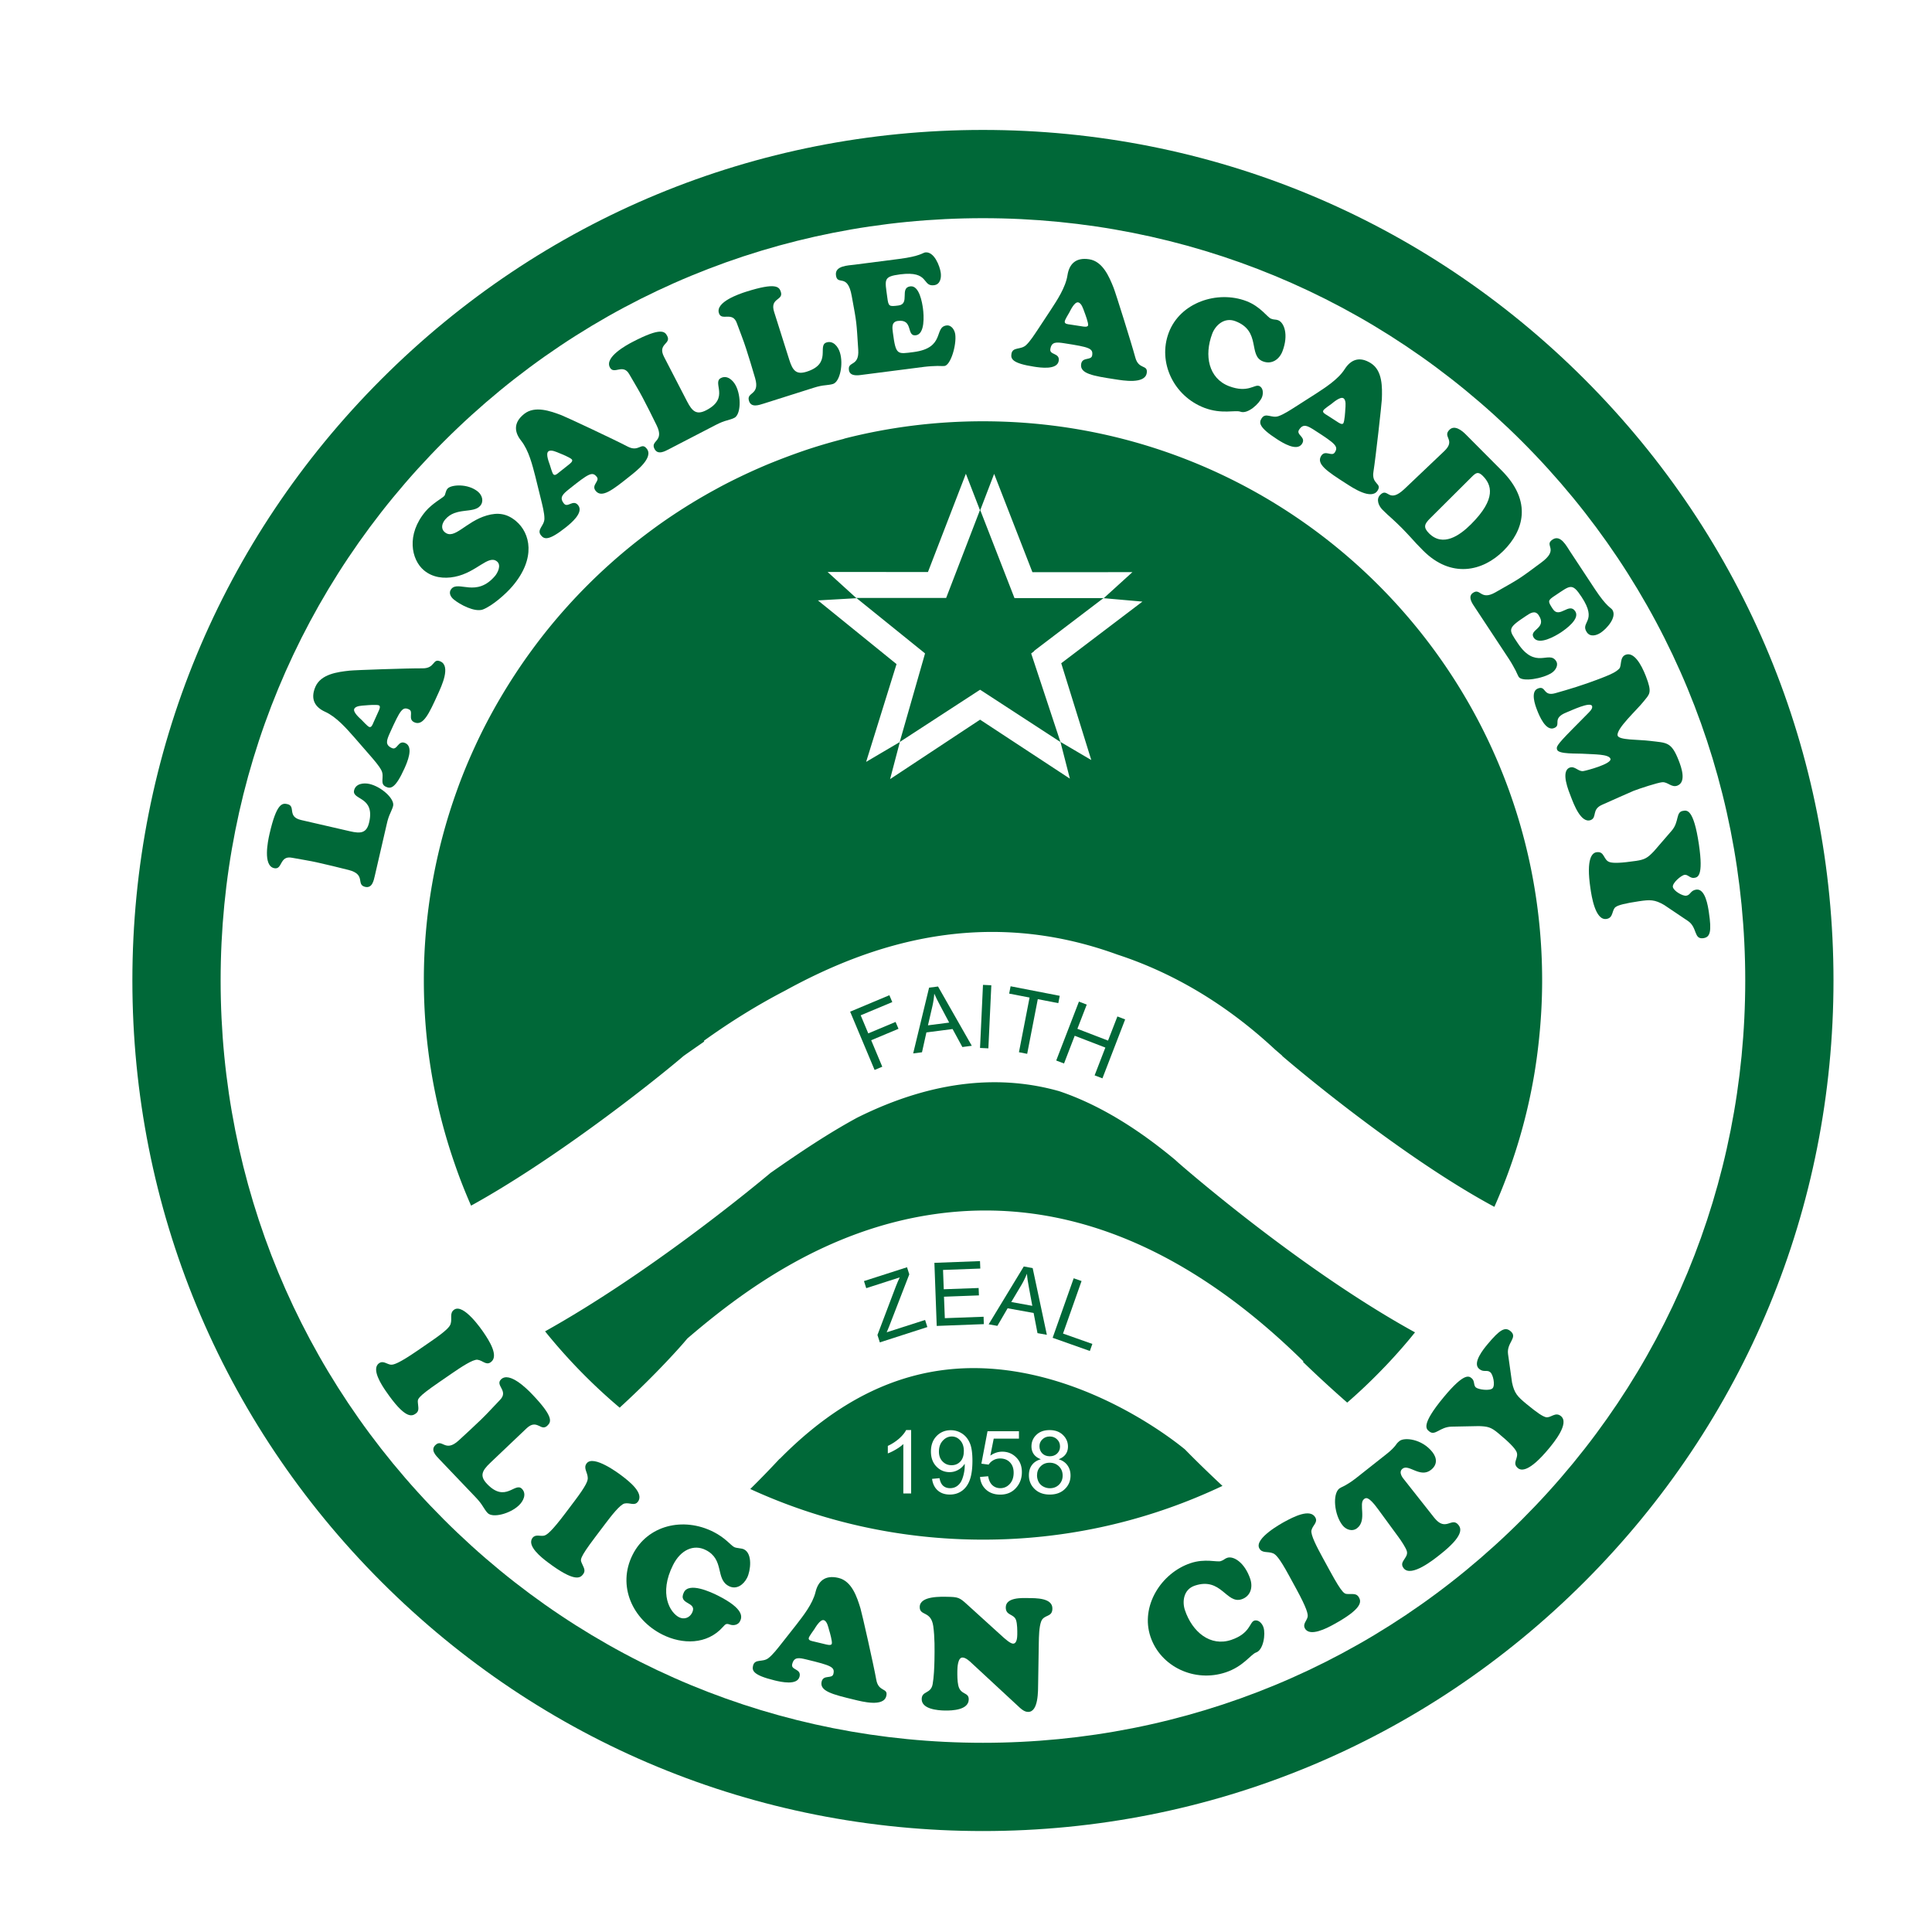 <?xml version="1.0" encoding="UTF-8"?>
<svg data-bbox="22.2 21.79 285.28 285.28" viewBox="0 0 324 324" xmlns="http://www.w3.org/2000/svg" data-type="color">
    <g>
        <path d="M231.84 85.48c.54.54 1.08 1.05 1.64 1.53.54.5 1.1 1.03 1.62 1.55s1 1.05 1.56 1.65c.54.62 1.19 1.31 1.99 2.11 4.71 4.73 10.01 3.51 13.48.05 3.37-3.35 4.89-8.25-.28-13.45l-6.06-6.09c-.65-.65-1.86-1.61-2.72-.75-1.22 1.21 1.11 1.68-.85 3.56l-6.64 6.31c-2.79 2.66-2.76-.31-4.11 1.03-.75.74-.27 1.86.37 2.5zm7.99 1.45 6.97-6.94c.71-.71 1.08-.97 1.87-.18 1.43 1.44 2.38 3.77-2 8.13-1.87 1.86-4.69 3.85-7.03 1.49-1-1.01-.76-1.55.19-2.5z" fill="#006838" data-color="1"/>
        <path d="M247.07 99.39c-.29.19-.93.65.03 2.1l5.97 9.05c.49.75.83 1.41 1.11 1.92.24.51.41.9.51 1.06.58.88 4.05.3 5.55-.69.62-.41 1.18-1.28.71-1.99-1.19-1.8-3.45 1.52-6.43-2.99-1.53-2.31-1.82-2.43 1.39-4.55.7-.47 1.53-1.04 2.14-.11 1.47 2.22-1.74 2.38-.84 3.75.87 1.32 3.62-.27 4.52-.86.86-.57 3.29-2.3 2.44-3.57-1.03-1.56-2.65 1.3-3.75-.37-.89-1.34-.89-1.44.39-2.28 2.53-1.67 2.81-2.2 4.42.24 2.76 4.18-.28 4.17.87 5.91.57.86 1.61.58 2.34.1.97-.64 2.78-2.59 1.95-3.85-.23-.35-.95-.48-2.9-3.43l-4.18-6.34c-.6-.9-1.6-2.9-2.94-2.01-1.56 1.03 1.28 1.56-1.99 3.93-3.84 2.85-3.46 2.57-7.64 4.95-2.44 1.37-2.46-.76-3.67.03z" fill="#006838" data-color="1"/>
        <path d="M268.66 134.97c2.25-.99 4.89-2.19 5.26-2.33 1.11-.43 4.07-1.39 4.84-1.46.93-.08 1.56.95 2.54.57 1.55-.6.66-3.09.24-4.17-1.26-3.24-2.01-2.98-4.81-3.33-1.97-.25-5.33-.1-5.46-.93-.18-1.18 3.26-4.27 4.38-5.7.97-1.23 1.48-1.37.36-4.24-.77-1.97-2-4.12-3.4-3.57-1.01.39-.63 1.86-1.05 2.31-.46.49-1.18.89-2.66 1.46-3.56 1.39-5.94 2.06-8.08 2.67-2.09.59-1.51-1.34-2.91-.79-1.28.5-.48 2.76-.14 3.62.37.96 1.45 3.57 2.85 3.02 1.33-.52-.51-1.61 2.11-2.64.81-.32 3.96-1.83 4.26-1.06.17.44-.46 1-.72 1.27l-2.64 2.67c-2.74 2.77-2.62 2.94-2.51 3.36.21.82 3.35.62 4.7.72 1.48.1 3.95.04 4.25.81.34.86-4.08 2.02-4.54 2.08-.85.13-1.43-.91-2.29-.58-1.57.61-.16 3.94.23 4.95.42 1.08 1.66 4.48 3.31 3.84 1.08-.45.11-1.77 1.88-2.55z" fill="#006838" data-color="1"/>
        <path d="M286.58 152.98c-.15-.99-.59-4.02-2.13-3.79-.99.15-.93.91-1.66 1.02-.6.09-2.15-.8-2.25-1.48-.1-.65 1.39-1.94 1.97-2.02.55-.08.92.61 1.6.51.57-.09 1.6-.18.8-5.61-.9-6.08-2.05-5.72-2.65-5.63-1.28.19-.61 1.82-1.91 3.32l-2.98 3.45c-1.04 1.09-1.5 1.4-2.99 1.62-2.53.37-3.75.4-4.39.22-1.14-.31-.84-1.88-2.25-1.67-.7.1-1.78.96-1.02 6.07.19 1.28.8 5.4 2.68 5.12 1.23-.18.86-1.54 1.57-2.02.46-.31 1.49-.59 3.89-.95 1.83-.27 2.62-.31 4.23.63l4 2.69c1.6 1.1.92 3.12 2.58 2.87 1.13-.17 1.4-1.09.91-4.35z" fill="#006838" data-color="1"/>
        <path d="m240.52 254.52-5.02-6.36c-.13-.17-1.1-1.22-.29-1.86 1.06-.83 2.96 1.63 4.77.2 1.06-.83 1.05-1.94.24-2.98-1.77-2.24-4.7-2.51-5.51-1.87-.39.31-.51.5-.73.81-.26.31-.61.72-1.5 1.42l-5.09 4.02c-.83.65-1.45 1.01-1.9 1.26-.46.23-.74.35-.88.46-1.18.93-.86 4.41.53 6.17.59.75 1.65 1.12 2.46.48 1.68-1.32.2-4.13 1.14-4.86.29-.23.71-.59 2.34 1.65l3.45 4.71c.39.53 1.29 1.84 1.42 2.44.21 1.11-1.42 1.69-.55 2.79 1.26 1.59 5.1-1.5 6.15-2.34 3.87-3.06 3.55-4.28 3.04-4.92-1.15-1.44-2.12 1.24-4.07-1.22z" fill="#006838" data-color="1"/>
        <path d="M259.23 237.66c-.54-.14-1.43-.71-3.3-2.26-1.42-1.18-1.98-1.74-2.36-3.56l-.67-4.77c-.26-1.92 1.71-2.76.41-3.84-.89-.74-1.75-.32-3.86 2.22-.64.77-2.59 3.13-1.39 4.12.77.64 1.3.08 1.87.56.47.39.84 2.13.4 2.66-.42.51-2.37.26-2.82-.11-.43-.35-.16-1.09-.69-1.53-.45-.37-1.2-1.07-4.71 3.16-3.92 4.73-2.89 5.35-2.42 5.74.99.82 1.76-.76 3.75-.8l4.56-.09c1.5.05 2.04.18 3.2 1.14 1.97 1.63 2.8 2.53 3.1 3.12.53 1.06-.84 1.88.26 2.79.55.45 1.9.68 5.2-3.3.82-1 3.48-4.21 2.02-5.42-.96-.8-1.73.38-2.55.17z" fill="#006838" data-color="1"/>
        <path d="M265.7 63.57c-26.94-26.94-62.76-41.78-100.86-41.78S90.92 36.63 63.98 63.57C37.04 90.51 22.2 126.33 22.2 164.43s14.84 73.92 41.78 100.86c26.94 26.94 62.76 41.78 100.86 41.78s73.92-14.84 100.86-41.78c26.94-26.94 41.78-62.76 41.78-100.86S292.64 90.51 265.7 63.57zm-10.46 191.26c-24.15 24.15-56.25 37.44-90.4 37.44-34.15 0-66.25-13.3-90.4-37.44S37 198.58 37 164.43c0-34.15 13.3-66.25 37.44-90.4 24.15-24.15 56.25-37.44 90.4-37.44 34.15 0 66.25 13.3 90.4 37.44 24.15 24.15 37.44 56.25 37.44 90.4 0 34.15-13.29 66.26-37.44 90.4z" fill="#006838" data-color="1"/>
        <path d="M226.42 235.15c-.16.14-.32.28-.48.41l.4-.34c.03-.02.05-.05.08-.07z" fill="#006838" data-color="1"/>
        <path d="M225.93 235.22c.03-.02.05-.05.08-.07a91.561 91.561 0 0 0 4.72-4.41c.57-.57 1.13-1.15 1.69-1.73.93-.98 1.84-1.98 2.72-2.99.67-.77 1.34-1.56 1.98-2.36.06-.07.12-.15.18-.22-18.31-10.07-37.04-26.14-39.58-28.35-.17-.15-.38-.34-.63-.57-6.67-5.56-13.13-9.4-19.47-11.53-9.3-2.63-20.6-2.17-33.88 4.45-4.88 2.65-9.68 5.87-14.51 9.25-3.69 3.08-20.64 16.98-37.82 26.58 3.75 4.65 7.94 8.94 12.51 12.8.07-.06.13-.12.2-.19.07.06.14.13.21.19-.07-.06-.14-.13-.21-.19 6.32-5.79 10.47-10.61 10.52-10.67l.64-.75.75-.64c8.74-7.4 22.45-17.55 40.52-20.18 20.02-2.92 39.62 4.19 58.31 21.14l.47.43c1.09 1 2.18 2.03 3.26 3.1l-.08.08c2.03 1.97 4.57 4.33 7.42 6.83z" fill="#006838" data-color="1"/>
        <path d="M141.46 73.61c-1.79.46-3.56.97-5.31 1.53-1.4.45-2.77.94-4.14 1.45-.93.35-1.85.71-2.77 1.08-.74.3-1.48.62-2.21.94-.93.41-1.84.83-2.76 1.27-1.25.6-2.49 1.22-3.71 1.88l-1.26.69a94.146 94.146 0 0 0-8.6 5.41c-.9.64-1.79 1.3-2.67 1.97a91.528 91.528 0 0 0-5.69 4.7 94.982 94.982 0 0 0-7.25 7.23 92.736 92.736 0 0 0-6 7.4c-.99 1.35-1.94 2.73-2.85 4.13-.89 1.36-1.74 2.75-2.56 4.15-.82 1.41-1.6 2.84-2.35 4.29-.79 1.54-1.53 3.11-2.24 4.7-.89 2-1.71 4.03-2.45 6.1a93.683 93.683 0 0 0-5.56 31.89c0 10.71 1.8 20.99 5.11 30.57.32.94.66 1.88 1.01 2.81a98.56 98.56 0 0 0 1.8 4.39c13.56-7.48 29.1-19.59 35.2-24.73l.42-.36.45-.32c.97-.68 1.99-1.39 3.04-2.12l-.08-.11c4.51-3.24 9.05-6.04 13.6-8.4 14.6-8.03 33.59-14.13 55.74-6.07 9.6 3.14 18.49 8.5 26.49 15.96.39.33.78.67 1.18 1.01l-.02.03c6.69 5.73 22.5 18.29 35.59 25.31 2.99-6.74 5.21-13.9 6.54-21.36.16-.88.3-1.76.43-2.65.19-1.24.34-2.5.48-3.76.36-3.35.56-6.75.56-10.2 0-51.79-41.98-93.77-93.77-93.77-8.01 0-15.78 1-23.2 2.89-.07.03-.13.05-.19.07zm-4.29 27.08 6.46-.37-4.84-4.4 16.83.01 6.36-16.48 2.36 6.1-5.35 13.9-.32.83h-15.06l.05.04h-.03l.01.01h.04l11.27 9.1.18.15-.34 1.2-3.91 13.66.02-.02v.02l-5.65 3.33 5.1-16.4-13.18-10.68zm27.19 20-15.09 9.97 1.64-6.24 13.45-8.75.14.09.1.06 12.75 8.3.01.02.28.16.2.13 1.58 6.15-15.06-9.89zm13.61-9.46 5.04 16.23-5.17-3.04-.04-.13-.02-.06h-.01l-4.63-14.01-.21-.63.53-.41-.06-.01 11.58-8.81h.05l.04-.04.03-.02h-14.97l-.36-.93-5.38-13.82 2.33-6.08 6.42 16.49 16.77-.01-4.81 4.37 6.49.57-13.62 10.34z" fill="#006838" data-color="1"/>
        <path d="M65.45 136.38c.18-.45.37-.78.48-1.24.27-1.18-1.97-3.21-3.97-3.67-.98-.22-2.31-.07-2.58 1.08-.38 1.65 3.54.98 2.53 5.35-.42 1.82-1.39 1.93-3.24 1.5l-8.17-1.88c-2.42-.56-.82-2.33-2.31-2.67-.87-.2-1.81-.15-2.99 4.99-.29 1.26-1.12 5.32.76 5.75 1.46.34.86-2.18 3.03-1.74 1.45.28 2.92.48 4.46.84 1.52.35 3.16.73 5.03 1.21 2.96.76 1.17 2.46 2.76 2.83 1.18.27 1.43-1.05 1.62-1.87l1.98-8.58c.19-.88.39-1.43.61-1.9z" fill="#006838" data-color="1"/>
        <path d="M54.53 119.37c1.9.86 3.57 2.8 4.89 4.29l2.61 3c.61.71 1.53 1.73 1.94 2.55.55 1.09-.37 2.23.76 2.74.77.35 1.56.33 3.11-3.11.43-.96 1.58-3.57.14-4.22-1.25-.56-1.32 1.26-2.26.83-1.18-.53-.89-1.3-.33-2.55 1.75-3.87 2.11-4.43 3.19-3.94.84.38-.25 1.65.9 2.17 1.49.67 2.45-1.39 4-4.82.54-1.2 2.15-4.58.4-5.38-1.37-.62-.85 1.18-3.04 1.15-2.36-.02-11.36.29-12.24.39-2.01.22-4.75.58-5.69 2.67-.94 2.15-.04 3.48 1.62 4.23zm4.88-.49c.24-.53 1.31-.54 1.79-.58.42-.04 1.99-.17 2.35-.01.36.16-.01.86-.12 1.1l-.81 1.8c-.12.26-.32.9-.73.71-.29-.13-1.04-.96-1.26-1.18-.22-.21-1.48-1.27-1.22-1.84z" fill="#006838" data-color="1"/>
        <path d="M71.08 95.63c1.45 1.23 3.36 1.46 5.18 1.1 3.68-.72 5.65-3.79 7.1-2.56.77.65.05 1.94-.32 2.39-3.13 3.71-6.13.76-7.34 2.19-.51.6-.17 1.31.37 1.76 1.03.87 3.55 2.21 4.92 1.7 1.59-.62 3.86-2.61 4.98-3.94 3.97-4.69 2.94-8.88.58-10.87-1.51-1.28-3.05-1.5-4.93-.95-3.53 1.03-5.43 4.15-7.03 2.8-.73-.61-.45-1.52.08-2.14 1.77-2.1 4.73-.94 5.87-2.29.63-.75.32-1.77-.37-2.35-1.69-1.43-4.54-1.21-5.12-.52-.36.42-.31.94-.55 1.23-.26.3-2.04 1.28-3.13 2.57-3.29 3.9-2.39 8.11-.29 9.88z" fill="#006838" data-color="1"/>
        <path d="m89.79 79.96.95 3.86c.22.91.57 2.24.56 3.16-.01 1.22-1.35 1.82-.58 2.79.53.66 1.24 1 4.19-1.35.82-.66 3.03-2.45 2.05-3.69-.86-1.07-1.75.52-2.39-.29-.81-1.01-.2-1.56.87-2.42 3.32-2.65 3.9-2.98 4.64-2.05.58.72-.98 1.35-.19 2.34 1.02 1.28 2.81-.11 5.76-2.47 1.03-.82 4.01-3.1 2.81-4.6-.94-1.18-1.29.66-3.22-.36-2.09-1.1-10.24-4.93-11.06-5.24-1.89-.72-4.49-1.65-6.28-.22-1.84 1.46-1.64 3.06-.51 4.48 1.3 1.64 1.9 4.13 2.4 6.06zm2.17-4.26c.45-.36 1.41.12 1.86.3.4.16 1.85.75 2.09 1.06.25.31-.4.76-.61.93l-1.55 1.23c-.23.18-.69.65-.97.3-.2-.25-.49-1.33-.59-1.62-.09-.29-.73-1.8-.23-2.2z" fill="#006838" data-color="1"/>
        <path d="M105.55 62.79c.73 1.29 1.52 2.54 2.25 3.94.72 1.38 1.49 2.88 2.33 4.62 1.34 2.75-1.12 2.48-.37 3.93.56 1.08 1.73.41 2.48.02l7.82-4.05c.8-.41 1.35-.61 1.84-.74.46-.15.83-.22 1.26-.44 1.08-.56 1.18-3.58.23-5.41-.46-.89-1.44-1.81-2.5-1.26-1.5.78 1.54 3.33-2.44 5.39-1.66.86-2.37.19-3.24-1.5l-3.85-7.45c-1.14-2.2 1.24-2.13.54-3.49-.41-.8-1.06-1.47-5.74.95-1.15.59-4.78 2.59-3.89 4.3.69 1.34 2.21-.75 3.28 1.19z" fill="#006838" data-color="1"/>
        <path d="M123.58 54.22c.5 1.39 1.07 2.76 1.55 4.27.47 1.48.98 3.09 1.51 4.94.85 2.94-1.53 2.25-1.03 3.81.37 1.16 1.63.7 2.44.45l8.4-2.66c.85-.27 1.43-.37 1.94-.42.48-.07.86-.08 1.31-.22 1.16-.37 1.77-3.33 1.15-5.29-.3-.96-1.11-2.03-2.24-1.67-1.61.51.96 3.54-3.32 4.9-1.79.57-2.37-.22-2.94-2.03l-2.53-8c-.75-2.36 1.59-1.89 1.13-3.34-.27-.86-.79-1.63-5.82-.04-1.23.39-5.15 1.74-4.57 3.58.43 1.43 2.3-.38 3.02 1.72z" fill="#006838" data-color="1"/>
        <path d="M142.84 49.66c.87 4.7.78 4.23 1.09 9.03.17 2.8-1.75 1.87-1.57 3.31.04.34.17 1.12 1.9.9L155 61.52c.89-.11 1.63-.13 2.21-.15.56.01.99.03 1.17.01 1.05-.13 2.05-3.51 1.82-5.29-.09-.73-.63-1.62-1.47-1.51-2.15.28-.15 3.77-5.51 4.46-2.75.35-2.98.57-3.48-3.25-.11-.84-.26-1.83.84-1.97 2.64-.34 1.37 2.61 3 2.41 1.57-.2 1.35-3.36 1.21-4.44-.13-1.02-.62-3.96-2.13-3.77-1.86.24.01 2.95-1.98 3.21-1.6.21-1.68.16-1.88-1.35-.39-3.01-.74-3.49 2.16-3.87 4.97-.64 3.62 2.09 5.69 1.82 1.02-.13 1.23-1.2 1.12-2.06-.15-1.15-1.11-3.63-2.6-3.44-.42.05-.85.64-4.35 1.09l-7.53.97c-1.07.14-3.3.16-3.1 1.76.23 1.86 1.95-.47 2.65 3.51z" fill="#006838" data-color="1"/>
        <path d="M173.45 61.5c1.04.16 3.86.57 4.1-.99.21-1.36-1.56-.94-1.41-1.95.2-1.28 1.01-1.2 2.37-.99 4.2.65 4.83.85 4.65 2.03-.14.91-1.66.2-1.85 1.45-.25 1.62 1.99 1.99 5.71 2.56 1.3.2 4.99.85 5.29-1.05.23-1.49-1.36-.5-1.92-2.62-.61-2.28-3.31-10.87-3.64-11.69-.75-1.88-1.83-4.42-4.09-4.77-2.32-.36-3.36.87-3.64 2.67-.32 2.06-1.74 4.19-2.83 5.86L174 55.33c-.52.77-1.26 1.94-1.94 2.56-.9.82-2.25.24-2.44 1.46-.13.82.1 1.58 3.83 2.15zm5.89-9.12c.15-.27.83-1.77 1.46-1.67.57.09.87 1.12 1.04 1.57.15.4.7 1.87.64 2.26-.06.39-.83.22-1.09.18l-1.95-.3c-.29-.04-.95-.07-.88-.51.03-.31.63-1.26.78-1.53z" fill="#006838" data-color="1"/>
        <path d="M201.99 68.4c2.91 1.1 5.18.33 6.02.64 1.23.47 3.23-1.37 3.64-2.46.23-.62.21-1.59-.51-1.86-.76-.29-1.88 1.23-5.01.05-3.45-1.31-4.22-5.15-2.84-8.8.51-1.36 1.98-2.83 3.88-2.11 4.39 1.66 2.09 5.79 4.64 6.75 1.46.55 2.74-.32 3.27-1.72 1.04-2.74.29-4.8-.74-5.19-.42-.16-.63-.04-1.18-.25-.64-.24-1.74-2.04-4.15-2.96-4.86-1.84-11.09.23-13 5.28-1.89 4.96.8 10.66 5.98 12.63z" fill="#006838" data-color="1"/>
        <path d="M211.58 70.15c-.46.71-.55 1.49 2.62 3.53.89.57 3.3 2.09 4.15.75.74-1.15-1.05-1.49-.5-2.35.7-1.09 1.41-.69 2.57.05 3.57 2.29 4.07 2.74 3.43 3.74-.5.78-1.6-.49-2.28.57-.88 1.38 1.01 2.62 4.19 4.66 1.11.71 4.22 2.8 5.26 1.18.81-1.27-1.04-1.01-.69-3.17.37-2.33 1.37-11.28 1.41-12.16.07-2.02.12-4.78-1.81-6.02-1.98-1.27-3.43-.57-4.41.96-1.12 1.75-3.29 3.12-4.96 4.21l-3.35 2.14c-.79.5-1.94 1.26-2.81 1.55-1.15.4-2.15-.68-2.82.36zm10.36-1.34c.17-.27 1.1-.89 1.35-1.08.25-.19 1.48-1.28 2.01-.94.49.31.34 1.38.31 1.86-.02.42-.12 1.99-.33 2.33s-.85-.14-1.07-.28l-1.66-1.07c-.26-.16-.86-.45-.61-.82z" fill="#006838" data-color="1"/>
        <path d="m73.65 231.79 2.15-1.48c1.52-1.04 3.5-2.36 4.26-2.28.91.11 1.43.97 2.22.43 1.48-1.01-.31-3.72-1.2-5.03-.3-.44-3.34-4.88-4.91-3.8-.83.57-.31 1.46-.6 2.39-.14.45-.62 1.1-3.39 2.99l-2.15 1.48c-3.05 2.09-4 2.42-4.49 2.37-.65-.07-1.27-.73-1.96-.25-1.39.95.46 3.71 1.09 4.63 3.26 4.77 4.38 4.29 5.03 3.84.67-.46.43-1.06.38-1.83-.03-.6-.3-.8 3.57-3.46z" fill="#006838" data-color="1"/>
        <path d="M88.29 239.55c1.79-1.71 2.39.6 3.5-.46.65-.62 1.12-1.43-2.53-5.25-.89-.94-3.83-3.86-5.22-2.53-1.09 1.04 1.35 1.92-.21 3.48-1.03 1.06-2.01 2.17-3.15 3.27-1.13 1.07-2.35 2.24-3.78 3.53-2.27 2.06-2.7-.38-3.88.75-.88.84.09 1.78.67 2.39l6.08 6.37c.62.65.96 1.12 1.23 1.56.27.4.45.74.78 1.08.84.88 3.77.13 5.25-1.3.73-.69 1.33-1.89.51-2.75-1.17-1.22-2.76 2.42-5.86-.83-1.29-1.35-.84-2.22.53-3.53l6.08-5.78z" fill="#006838" data-color="1"/>
        <path d="M106.98 251.84c1.08-1.43-1.48-3.43-2.74-4.38-.42-.32-4.72-3.56-5.86-2.05-.6.8.17 1.48.19 2.46.01.47-.24 1.24-2.26 3.91l-1.57 2.08c-2.23 2.95-3.03 3.57-3.5 3.67-.64.15-1.43-.29-1.94.38-1.02 1.35 1.62 3.37 2.5 4.04 4.61 3.48 5.52 2.68 5.99 2.05.49-.65.07-1.14-.22-1.85-.23-.57-.55-.68 2.28-4.42l1.57-2.08c1.11-1.47 2.57-3.35 3.32-3.51.9-.19 1.67.46 2.24-.3z" fill="#006838" data-color="1"/>
        <path d="M124.77 259.83c-.42-.21-1.22-.17-1.64-.38-.61-.31-1.42-1.51-3.5-2.56-5.04-2.54-11.04-1.13-13.54 3.85-2.62 5.21-.01 10.87 4.99 13.38 3.35 1.68 7.5 1.71 10.15-1.27.47-.53.58-.62 1.23-.39.61.19 1.35.03 1.65-.59.34-.68.71-2.06-3.72-4.29-1.2-.6-4.82-2.28-5.69-.56-1.09 2.17 2.34 1.51 1.36 3.46-.43.85-1.35 1.15-2.17.74-1.51-.76-3.46-3.93-1.01-8.78 1.26-2.5 3.43-3.53 5.48-2.5 3.2 1.61 1.56 4.89 3.89 6.06 1.27.64 2.45-.24 3.04-1.4.6-1.2.94-4.04-.52-4.77z" fill="#006838" data-color="1"/>
        <path d="M146.95 281.68c-.41-2.33-2.39-11.11-2.65-11.96-.59-1.93-1.45-4.56-3.68-5.1-2.28-.55-3.42.58-3.85 2.35-.49 2.03-2.09 4.03-3.31 5.61L131 275.7c-.58.73-1.42 1.83-2.15 2.38-.97.74-2.26.05-2.56 1.25-.2.82-.03 1.59 3.63 2.48 1.03.25 3.8.89 4.17-.65.32-1.33-1.48-1.06-1.24-2.06.3-1.26 1.11-1.12 2.44-.79 4.13 1 4.75 1.26 4.47 2.41-.22.9-1.67.06-1.97 1.29-.38 1.59 1.81 2.15 5.48 3.03 1.28.31 4.91 1.27 5.36-.61.36-1.44-1.31-.6-1.68-2.75zm-7.45-6.03c-.09.38-.85.15-1.11.09l-1.92-.46c-.28-.07-.94-.15-.84-.58.07-.31.75-1.2.92-1.46.17-.26.98-1.69 1.59-1.54.56.14.77 1.19.9 1.66.13.39.55 1.9.46 2.29z" fill="#006838" data-color="1"/>
        <path d="M172.49 268c-1.11-.02-3.8-.14-3.82 1.55-.02 1.43 1.38 1.05 1.73 2.17.2.61.21 1.74.2 2.4-.01.45-.05 1.53-.71 1.52-.47-.01-1.31-.79-1.62-1.05l-6.16-5.59c-1.17-1.07-1.46-1.18-3.09-1.21-1.19-.02-4.75-.18-4.78 1.69-.03 1.58 1.89.58 2.27 3.23.26 1.9.23 3.83.2 5.73-.02 1.19-.1 2.85-.3 3.98-.29 1.68-1.81 1.11-1.84 2.5-.03 1.71 2.69 1.92 3.9 1.94 1.24.02 3.96-.09 3.99-1.86.02-1.29-1.39-.68-1.76-2.38-.15-.69-.16-1.66-.15-2.4.01-.55.06-2.27.88-2.25.55.01 1.23.65 1.59 1l8.03 7.44c.39.35.83.67 1.36.68 1.77.03 1.67-3.59 1.69-4.77l.11-6.83c.02-1 .04-2.64.4-3.58.47-1.21 1.86-.63 1.88-2.13.04-1.84-2.84-1.76-4-1.78z" fill="#006838" data-color="1"/>
        <path d="M210.33 271.79c-.78.26-.67 2.15-3.84 3.22-3.5 1.18-6.54-1.3-7.78-5-.46-1.38-.27-3.44 1.65-4.09 4.45-1.5 5.29 3.14 7.87 2.28 1.48-.5 1.92-1.98 1.44-3.41-.94-2.78-2.82-3.9-3.87-3.54-.43.14-.52.37-1.07.55-.65.22-2.64-.48-5.09.35-4.92 1.66-8.43 7.21-6.7 12.34 1.69 5.02 7.39 7.73 12.64 5.96 2.95-.99 4.21-3.03 5.06-3.32 1.25-.42 1.62-3.11 1.25-4.21-.2-.64-.84-1.37-1.56-1.13z" fill="#006838" data-color="1"/>
        <path d="M226.1 267.32c-.61-.03-.84.22-3.09-3.91l-1.25-2.29c-.88-1.62-1.99-3.72-1.83-4.47.21-.89 1.11-1.32.66-2.16-.86-1.58-3.73-.07-5.12.68-.46.25-5.19 2.82-4.28 4.49.48.88 1.42.46 2.32.84.43.19 1.03.73 2.63 3.67l1.25 2.29c1.76 3.24 2 4.23 1.9 4.7-.13.64-.86 1.19-.45 1.93.81 1.48 3.74-.08 4.71-.61 5.08-2.76 4.72-3.92 4.34-4.61-.41-.7-1.03-.51-1.79-.55z" fill="#006838" data-color="1"/>
        <path d="M174.94 249.29c.35.19.72.29 1.12.29.62 0 1.13-.2 1.54-.6.4-.4.61-.91.61-1.52 0-.63-.21-1.14-.62-1.55-.42-.41-.94-.61-1.56-.61-.61 0-1.12.2-1.52.61-.4.4-.6.91-.6 1.52 0 .37.09.73.26 1.08.16.32.43.59.77.78z" fill="#006838" data-color="1"/>
        <path d="M159.61 240.9c-.58 0-1.08.24-1.51.71-.43.47-.64 1.08-.64 1.84 0 .67.2 1.22.61 1.64.41.42.91.63 1.51.63s1.1-.21 1.48-.63c.39-.42.58-1.01.58-1.75 0-.75-.2-1.34-.6-1.78-.4-.44-.87-.66-1.43-.66z" fill="#006838" data-color="1"/>
        <path d="M176.06 244.22c.5 0 .91-.16 1.23-.47.32-.32.48-.7.48-1.16 0-.48-.16-.88-.49-1.2-.33-.33-.74-.49-1.23-.49-.5 0-.91.16-1.24.48-.33.32-.49.7-.49 1.14 0 .5.16.91.48 1.23.32.31.74.47 1.26.47z" fill="#006838" data-color="1"/>
        <path d="M202.71 250.24c.77-.34 1.54-.69 2.3-1.05-3.03-2.83-5.24-5.04-6.29-6.12-1.77-1.46-11.1-8.77-23.64-12.05-16.53-4.31-31.02.15-44.3 13.62l-.02-.02c-1.31 1.41-2.97 3.15-4.94 5.09 11.88 5.45 25.1 8.49 39.03 8.49 13.47.01 26.28-2.84 37.86-7.96zm-29.34-6.37c-.26-.37-.39-.8-.39-1.31 0-.77.28-1.42.83-1.94.55-.53 1.29-.79 2.21-.79.92 0 1.67.27 2.23.81s.85 1.19.85 1.96c0 .49-.13.92-.39 1.28s-.65.64-1.17.84c.65.21 1.15.55 1.48 1.03.34.47.51 1.04.51 1.69 0 .91-.32 1.67-.96 2.28-.64.62-1.48.92-2.53.92s-1.89-.31-2.53-.93c-.64-.62-.96-1.39-.96-2.31 0-.69.17-1.27.52-1.73.35-.46.85-.78 1.49-.95-.53-.2-.93-.48-1.19-.85zm-20.58 6.59h-1.3v-8.29c-.31.3-.72.6-1.23.9-.51.3-.96.52-1.37.67v-1.26a8.06 8.06 0 0 0 1.91-1.24c.54-.49.93-.96 1.16-1.42h.84v10.64zm9.85-2.28c-.29.8-.73 1.41-1.31 1.83-.58.42-1.26.63-2.04.63-.83 0-1.51-.23-2.03-.69-.52-.46-.84-1.11-.95-1.94l1.25-.12c.11.59.31 1.01.61 1.28.3.26.68.4 1.15.4.4 0 .75-.09 1.05-.27.3-.18.55-.43.74-.73.19-.31.35-.72.48-1.24s.2-1.05.2-1.59c0-.06 0-.14-.01-.26-.26.41-.61.75-1.07 1.01-.45.26-.94.39-1.46.39-.88 0-1.62-.32-2.22-.95-.61-.64-.91-1.47-.91-2.51 0-1.07.32-1.94.95-2.59s1.43-.98 2.38-.98c.69 0 1.32.19 1.89.56.57.37 1 .9 1.3 1.59.3.69.44 1.68.44 2.98 0 1.32-.15 2.4-.44 3.2zm6.72-2.95c-.42-.43-.96-.64-1.64-.64-.42 0-.8.1-1.13.29-.34.19-.6.44-.79.74l-1.22-.16 1.03-5.44h5.27v1.24h-4.23l-.57 2.85c.64-.44 1.3-.66 2-.66.92 0 1.7.32 2.34.96.64.64.95 1.46.95 2.47 0 .96-.28 1.79-.84 2.48-.68.86-1.61 1.29-2.78 1.29-.96 0-1.75-.27-2.36-.81-.61-.54-.96-1.25-1.04-2.15l1.37-.12c.1.66.34 1.16.7 1.5.37.33.81.5 1.33.5.63 0 1.16-.24 1.59-.71.43-.47.65-1.1.65-1.88 0-.74-.21-1.32-.63-1.75z" fill="#006838" data-color="1"/>
        <path fill="#006838" d="m149.15 166.9-6.58 2.76 4.1 9.77 1.29-.54-1.86-4.44 4.58-1.92-.49-1.15-4.58 1.92-1.27-3.03 5.3-2.22-.49-1.15z" data-color="1"/>
        <path d="m159.75 172.57 1.64 3.02 1.58-.21-5.66-9.94-1.5.19-2.67 11.03 1.48-.19.74-3.33 4.39-.57zm-3.38-3.85c.16-.7.26-1.39.31-2.08.24.55.58 1.24 1.03 2.08l1.47 2.77-3.56.46.75-3.23z" fill="#006838" data-color="1"/>
        <path fill="#006838" d="m180.94 167.97-3.81 9.88 1.31.5 1.79-4.65 5.14 1.98-1.8 4.66 1.31.5 3.81-9.88-1.3-.5-1.57 4.05-5.14-1.98 1.57-4.06-1.31-.5z" data-color="1"/>
        <path fill="#006838" d="m169.24 166.63 3.42.66-1.78 9.17 1.38.27 1.78-9.17 3.44.67.24-1.23-8.24-1.6-.24 1.23z" data-color="1"/>
        <path fill="#006838" d="m164.848 165.165 1.399.065-.495 10.579-1.399-.066.495-10.578z" data-color="1"/>
        <path fill="#006838" d="m180.06 214.37-3.53 9.98 6.24 2.21.42-1.18-4.92-1.74 3.11-8.81-1.32-.46z" data-color="1"/>
        <path fill="#006838" d="m164.35 211.49-7.65.29.39 10.58 7.9-.3-.04-1.24-6.5.24-.14-3.6 5.86-.22-.05-1.24-5.85.21-.12-3.24 6.25-.23-.05-1.25z" data-color="1"/>
        <path d="m147.15 223.88.4 1.24 7.97-2.57-.38-1.19-6.44 2.07.38-.91 3.41-8.81-.38-1.19-7.22 2.32.38 1.19 5.62-1.81c-.22.45-.44.96-.66 1.53l-3.08 8.13z" fill="#006838" data-color="1"/>
        <path d="m165.8 222.09 1.46.26 1.72-2.95 4.36.79.65 3.38 1.57.28-2.38-11.19-1.49-.27-5.89 9.7zm6.75-6.18.57 3.08-3.53-.64 1.7-2.85c.36-.61.67-1.24.92-1.89.05.59.16 1.36.34 2.3z" fill="#006838" data-color="1"/>
    </g>
</svg>
